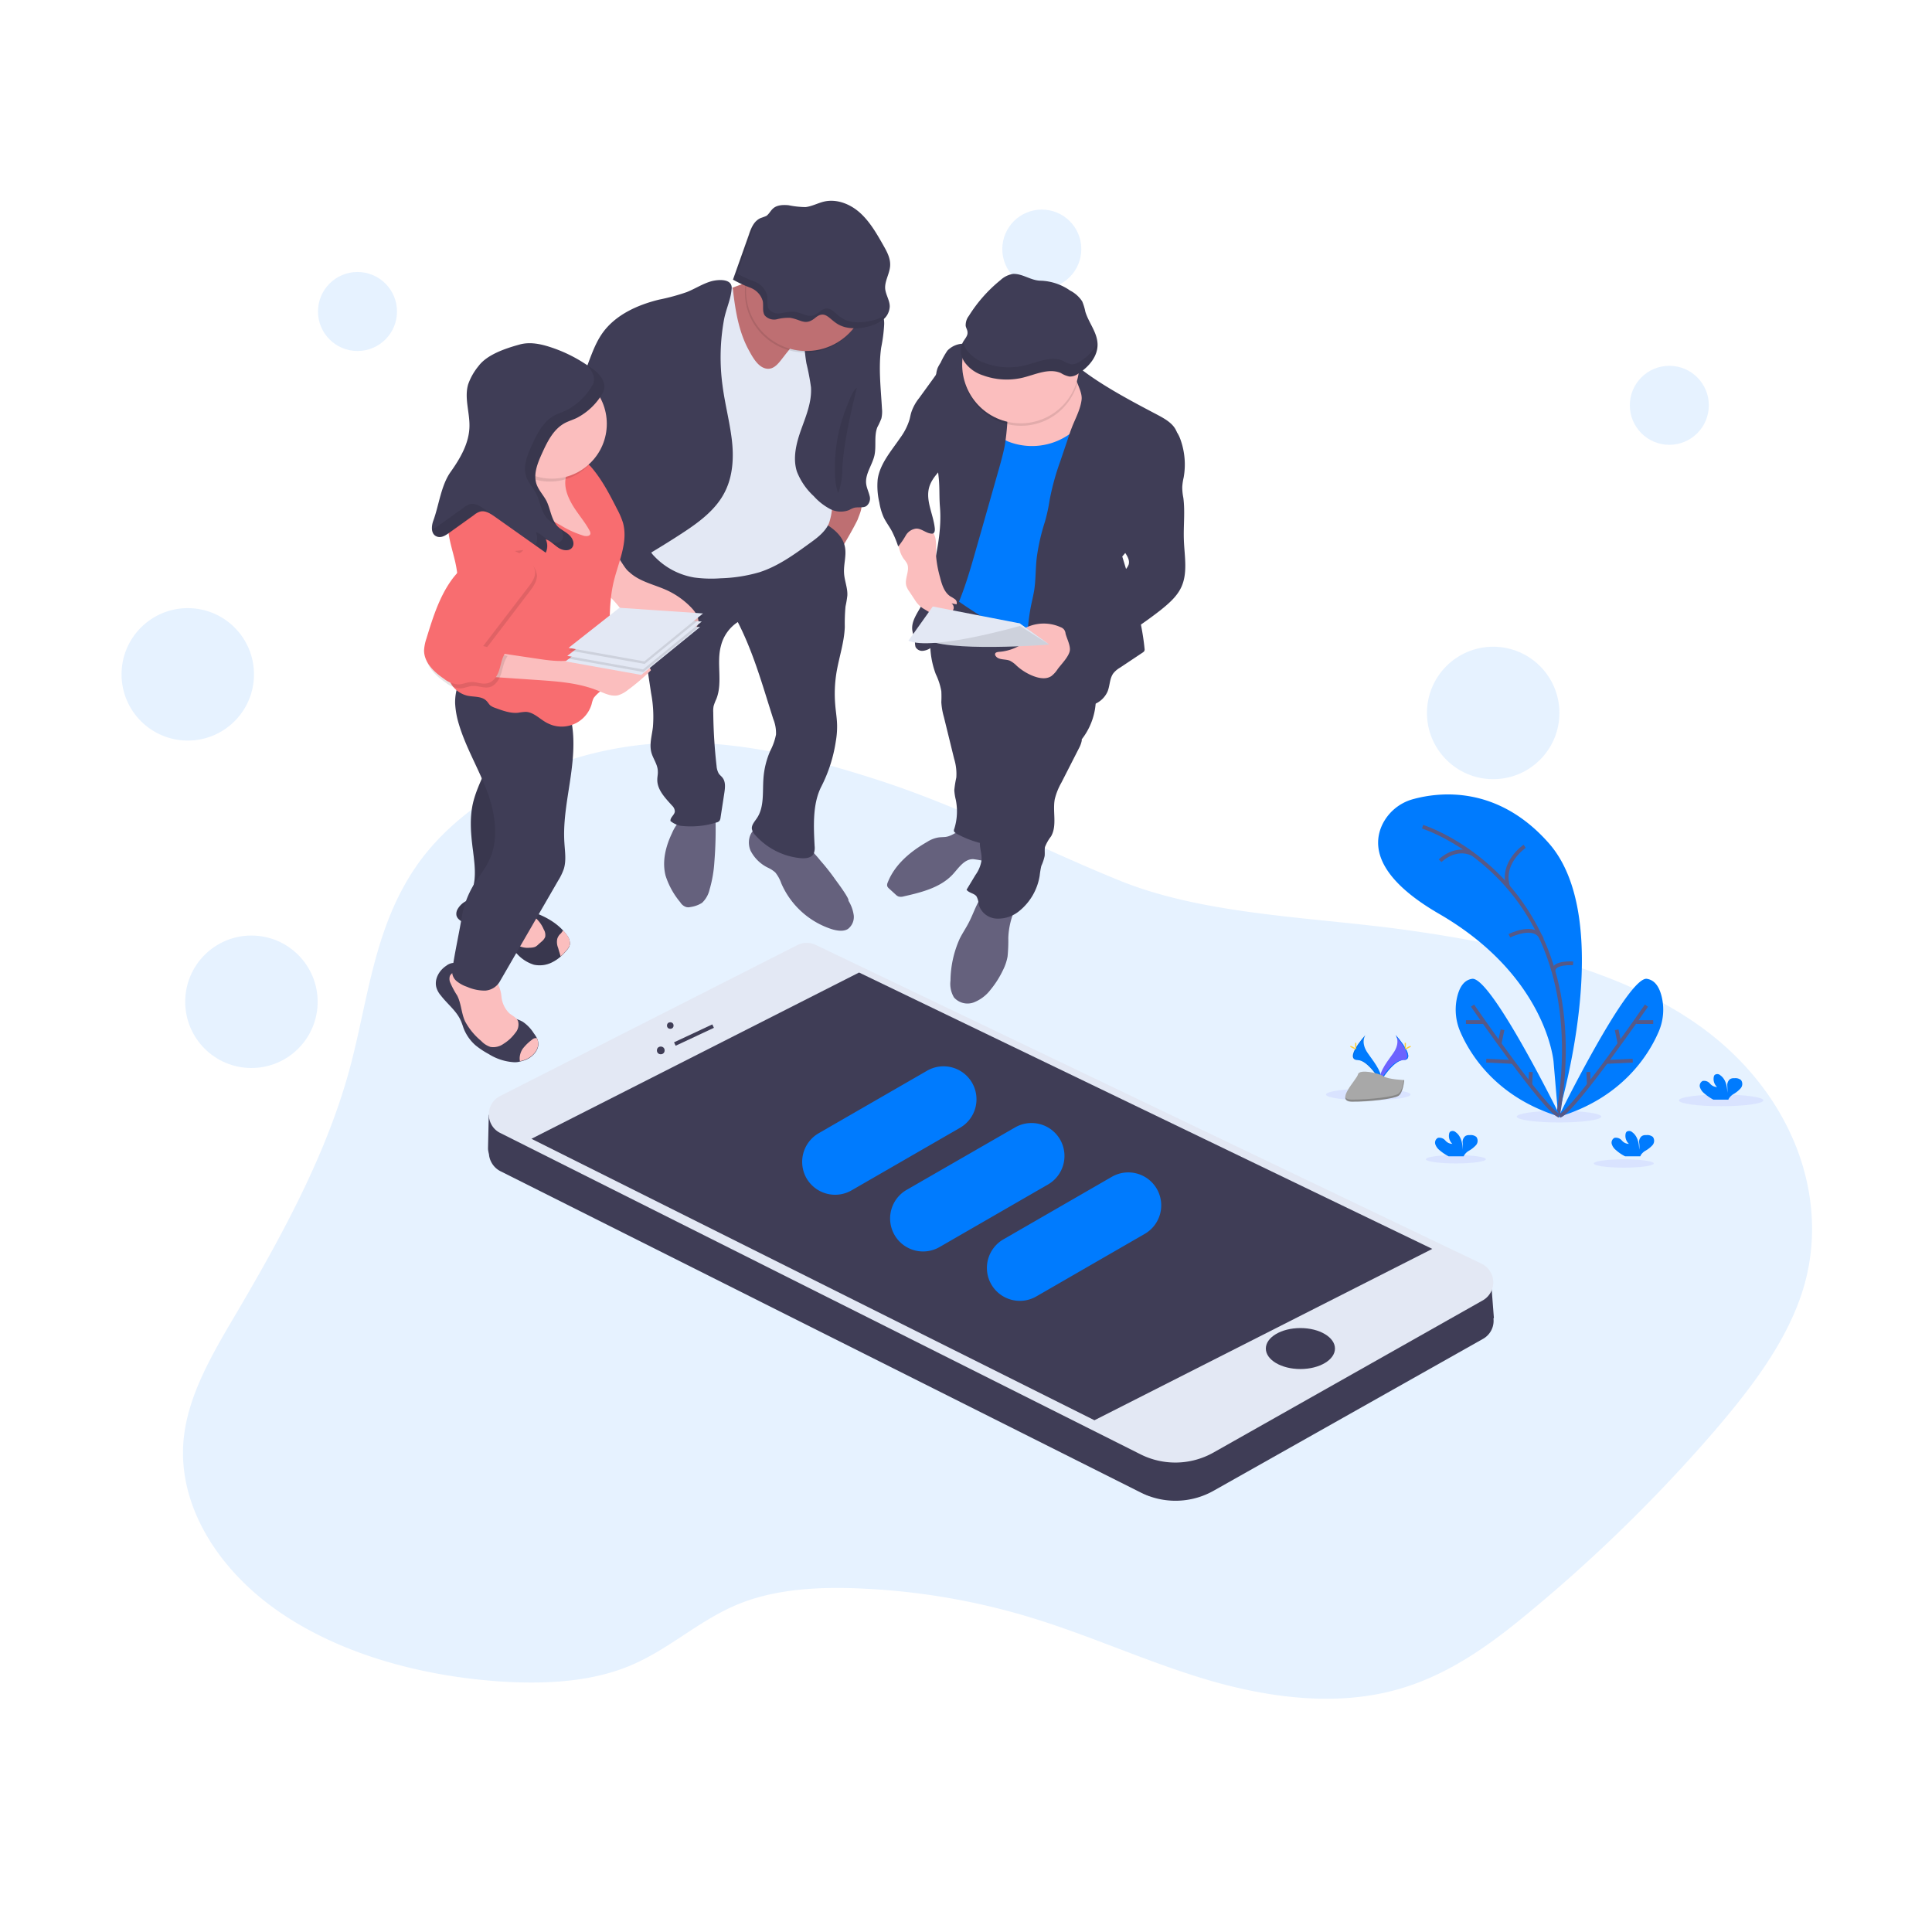 <svg xmlns="http://www.w3.org/2000/svg" viewBox="0 0 512 512"><defs><style>.cls-1,.cls-3{fill:#007bfe;}.cls-1{opacity:0.1;}.cls-2,.cls-7{fill:#6c63ff;}.cls-16,.cls-2,.cls-5{opacity:0.1;}.cls-2,.cls-5,.cls-9{isolation:isolate;}.cls-17,.cls-4{fill:none;stroke-miterlimit:10;}.cls-4{stroke:#565987;}.cls-6{fill:#ffd037;}.cls-8{fill:#a8a8a8;}.cls-9{opacity:0.2;}.cls-10{fill:#65617d;}.cls-11{fill:#3f3d56;}.cls-12{fill:#be6f72;}.cls-13{fill:#fbbebe;}.cls-14{fill:#e3e8f4;}.cls-15{fill:#f86d70;}.cls-17{stroke:#3f3d56;}</style></defs><title>testing</title><g id="testing"><path class="cls-1" d="M232.89,206.78c-17.5-5.67-36-10.42-54.92-9.94-27.82.73-54.58,13.67-67.76,32.87C99.06,246,97.56,265,92.71,283.08c-6,22.24-17.4,43.33-29.52,64-6.54,11.1-13.43,22.39-14.54,34.56-1.55,16.92,8.67,33.83,24.86,45.18s37.67,17.35,59.24,18.8c11.49.73,23.51.15,33.73-4,10.81-4.36,18.76-12.36,29.62-16.68,10.08-4,21.81-4.5,33.11-3.92a181.59,181.59,0,0,1,43.19,7.41c15.75,4.71,30.39,11.49,46.09,16.29s33.3,7.47,49.4,3.64c15.12-3.59,27.09-12.51,37.9-21.53a411.1,411.1,0,0,0,48.47-47.5C464,368,473.12,356,477.48,342.79c8.34-25.35-2.81-54-27.82-71.44-20.7-14.45-48.52-20.85-75.81-24.73-24.87-3.58-53.61-3.92-76.49-13C275.6,224.86,255.77,214.2,232.89,206.78Z"/><ellipse class="cls-2" cx="456.11" cy="291.61" rx="11.2" ry="1.55"/><ellipse class="cls-2" cx="413.16" cy="295.92" rx="11.2" ry="1.55"/><ellipse class="cls-2" cx="362.6" cy="290.06" rx="11.2" ry="1.55"/><ellipse class="cls-2" cx="430.32" cy="308.33" rx="7.95" ry="1.11"/><ellipse class="cls-2" cx="385.82" cy="307.21" rx="7.95" ry="1.11"/><path class="cls-3" d="M412.92,295.58s15.7-51.52-2.47-72.13c-13.58-15.41-29-13.57-35.92-11.68a12.78,12.78,0,0,0-8.24,6.84c-2.43,5.23-2,13.67,15.07,23.56,28.55,16.52,30.35,39.21,30.35,39.21Z"/><path class="cls-4" d="M377,219.09s46.34,14.5,35.92,76.49"/><path class="cls-4" d="M404.05,224.28s-6.4,4.31-4.37,10.76"/><path class="cls-4" d="M381.65,228.11s3.88-4,8.63-1.8"/><path class="cls-4" d="M400,248s6.83-3.49,8.62.87"/><path class="cls-4" d="M416.89,255.3s-5.14-.39-5.23,2"/><path class="cls-3" d="M413.55,296s-18.42-37.42-23.46-36.6c-2.43.39-3.49,2.76-4,5.14a14.74,14.74,0,0,0,1,9.11C389.7,279.59,396.73,291,413.55,296Z"/><path class="cls-4" d="M390.23,266.5s19.29,28,23.08,29.23"/><line class="cls-4" x1="388.49" y1="270.86" x2="393" y2="270.86"/><line class="cls-4" x1="393.87" y1="281.09" x2="400.94" y2="281.43"/><line class="cls-4" x1="398.18" y1="272.9" x2="397.41" y2="276.58"/><line class="cls-4" x1="405.69" y1="284.09" x2="405.55" y2="287.44"/><path class="cls-3" d="M413,296s18.42-37.42,23.46-36.6c2.43.39,3.49,2.76,4,5.14a14.74,14.74,0,0,1-1,9.11C436.86,279.59,429.83,291,413,296Z"/><path class="cls-4" d="M436.33,266.5s-19.29,28-23,29.23"/><line class="cls-4" x1="438.12" y1="270.86" x2="433.62" y2="270.86"/><line class="cls-4" x1="432.69" y1="281.09" x2="425.67" y2="281.43"/><line class="cls-4" x1="428.43" y1="272.9" x2="429.2" y2="276.58"/><line class="cls-4" x1="420.92" y1="284.09" x2="421.06" y2="287.44"/><path class="cls-3" d="M381.41,304.74a3.39,3.39,0,0,1-1.07-1.6,1.44,1.44,0,0,1,.73-1.6,2.07,2.07,0,0,1,1.94.68,2.5,2.5,0,0,0,1.89.92,2.86,2.86,0,0,1-.87-2.66,1.06,1.06,0,0,1,.24-.54,1.19,1.19,0,0,1,1.5.1c1.41,1,1.84,2.91,1.84,4.65a12.44,12.44,0,0,0,0-1.93,2,2,0,0,1,.73-1.7,1.83,1.83,0,0,1,1.12-.24,2.33,2.33,0,0,1,1.79.48,1.75,1.75,0,0,1-.1,2.18,7.64,7.64,0,0,1-1.84,1.46A3.59,3.59,0,0,0,388,306.2c-.05.05-.05.14-.09.24h-4A12.75,12.75,0,0,1,381.41,304.74Z"/><path class="cls-3" d="M451.55,289.67a3.44,3.44,0,0,1-1.07-1.6,1.44,1.44,0,0,1,.73-1.6,2,2,0,0,1,1.94.68,2.53,2.53,0,0,0,1.89.92,2.88,2.88,0,0,1-.87-2.67,1,1,0,0,1,.24-.53,1.17,1.17,0,0,1,1.5.1c1.41,1,1.84,2.9,1.84,4.65a12.56,12.56,0,0,0,0-1.94,2,2,0,0,1,.73-1.7,1.83,1.83,0,0,1,1.12-.24,2.35,2.35,0,0,1,1.79.49,1.75,1.75,0,0,1-.1,2.18,7.81,7.81,0,0,1-1.84,1.5,3.67,3.67,0,0,0-1.31,1.26c-.05.05-.05.15-.09.24h-4A13.15,13.15,0,0,1,451.55,289.67Z"/><path class="cls-3" d="M428.19,304.74a3.25,3.25,0,0,1-1.07-1.6,1.43,1.43,0,0,1,.73-1.6,2.07,2.07,0,0,1,1.94.68,2.5,2.5,0,0,0,1.89.92,2.89,2.89,0,0,1-.88-2.66,1.08,1.08,0,0,1,.25-.54,1.19,1.19,0,0,1,1.5.1c1.4,1,1.84,2.91,1.84,4.65a6.25,6.25,0,0,0,0-1.93,1.91,1.91,0,0,1,.73-1.7,1.8,1.8,0,0,1,1.11-.24,2.37,2.37,0,0,1,1.8.48,1.76,1.76,0,0,1-.1,2.18,7.64,7.64,0,0,1-1.84,1.46,3.51,3.51,0,0,0-1.31,1.26c0,.05,0,.14-.1.24h-4A11.15,11.15,0,0,1,428.19,304.74Z"/><path class="cls-3" d="M361.88,274.25s-1.51,1.94.67,4.95,4,5.48,3.3,7.32c0,0-3.3-5.53-6-5.58S358.92,277.6,361.88,274.25Z"/><path class="cls-5" d="M361.88,274.25a1.4,1.4,0,0,0-.29.63c-2.62,3.11-4,6-1.51,6.06s5.19,4.27,5.87,5.33c0,.1-.05.15-.1.25s-3.3-5.53-6-5.58S358.92,277.6,361.88,274.25Z"/><path class="cls-6" d="M359.11,276.77c0,.68.1,1.26.2,1.26s.14-.53.14-1.26-.09-.38-.19-.38S359.11,276.1,359.11,276.77Z"/><path class="cls-6" d="M358.14,277.6c.59.34,1.12.53,1.17.43s-.39-.43-1-.72-.39-.1-.44,0S357.56,277.26,358.14,277.6Z"/><path class="cls-7" d="M369.83,274.25s1.5,1.94-.68,4.95-4,5.48-3.25,7.32c0,0,3.3-5.53,6-5.58S372.78,277.6,369.83,274.25Z"/><path class="cls-3" d="M369.83,274.25a1.65,1.65,0,0,1,.29.63c2.61,3.11,4,6,1.5,6.06s-5.19,4.27-5.87,5.33c0,.1.05.15.1.25s3.3-5.53,6-5.58S372.78,277.6,369.83,274.25Z"/><path class="cls-6" d="M372.59,276.77c0,.68-.1,1.26-.2,1.26s-.14-.53-.14-1.26.1-.38.19-.38S372.59,276.1,372.59,276.77Z"/><path class="cls-6" d="M373.56,277.6c-.58.34-1.12.53-1.17.43s.39-.43,1-.72.39-.1.44,0S374.19,277.26,373.56,277.6Z"/><path class="cls-8" d="M372.15,286.23s-4.21-.15-5.48-1-6.44-2-6.78-.53-6.3,7.17-1.55,7.22,11-.73,12.26-1.51S372.15,286.23,372.15,286.23Z"/><path class="cls-9" d="M358.24,291.41c4.75,0,11-.72,12.26-1.5,1-.58,1.36-2.67,1.46-3.64h.14s-.24,3.4-1.55,4.17S363,292,358.29,292c-1.36,0-1.84-.49-1.79-1.22C356.69,291.12,357.22,291.41,358.24,291.41Z"/><circle class="cls-1" cx="94.74" cy="82.55" r="10.47"/><circle class="cls-1" cx="276.09" cy="66.01" r="10.47"/><circle class="cls-1" cx="442.39" cy="107.41" r="10.47"/><circle class="cls-1" cx="49.76" cy="178.71" r="17.55"/><circle class="cls-1" cx="66.63" cy="265.48" r="17.55"/><circle class="cls-1" cx="395.71" cy="188.94" r="17.55"/><path class="cls-10" d="M250.44,221.81c-.63.05-1.26.05-1.84.14a7.93,7.93,0,0,0-2.91,1.17c-4.41,2.52-8.58,6-10.42,10.71a1.6,1.6,0,0,0-.15,1,1.86,1.86,0,0,0,.53.68l1.7,1.55a2.29,2.29,0,0,0,.78.53,2.65,2.65,0,0,0,1.4-.05c4.7-1.06,9.74-2.32,13-5.86,1.55-1.7,3-4,5.33-4a25.34,25.34,0,0,1,2.81.49A2.12,2.12,0,0,0,263,226.9a2.6,2.6,0,0,0-.14-1.36l-1.41-4.75c-.39-1.31-4.31-1.36-5.62-1.12C253.88,219.92,252.52,221.61,250.44,221.81Z"/><path class="cls-10" d="M267.21,248.56a42.25,42.25,0,0,1-.19,4.9,13.28,13.28,0,0,1-1.22,3.63,25,25,0,0,1-3.29,5.19,10.28,10.28,0,0,1-4.51,3.39,4.78,4.78,0,0,1-5.19-1.35,7,7,0,0,1-.92-4.46,27.68,27.68,0,0,1,2.47-11.15c.73-1.46,1.7-2.86,2.43-4.32,1.55-3,2.47-6.68,5.18-8.77a16.19,16.19,0,0,0,5.38,1.46c.73.09,2.82.14,3,1.06.15.63-1.21,2.38-1.45,3A20.4,20.4,0,0,0,267.21,248.56Z"/><path class="cls-11" d="M248,178.67a17.27,17.27,0,0,1,1.46,4.5,28.25,28.25,0,0,1,0,2.91,18.07,18.07,0,0,0,.68,3.93l2.71,11.05a13.52,13.52,0,0,1,.58,5,27.75,27.75,0,0,0-.53,3.35,14.07,14.07,0,0,0,.39,2.52,15.33,15.33,0,0,1-.39,7.7,1.23,1.23,0,0,0-.1.59c.05.29.39.48.63.67A26.73,26.73,0,0,0,262.8,224,90.82,90.82,0,0,0,269,202c.68-4.56,1-9.21,1.89-13.77a.92.92,0,0,1,.34-.67c.34-.3.83-.1,1.22.09a107.87,107.87,0,0,1,14.25,8.24,17.67,17.67,0,0,0,3.29-14.73,33.22,33.22,0,0,0-2.42-6.35,35.7,35.7,0,0,0-4.12-6.93c-3.59-4.51-8.87-7.37-14.3-9.36-3.3-1.21-6.69-2.08-10.08-3-1.89-.53-5.09-2.18-6.93-.87s-3.25,4.65-4,6.79a26.18,26.18,0,0,0-1.6,8.19A23,23,0,0,0,248,178.67Z"/><path class="cls-11" d="M287,192c-1,1.11-.15,2.86-.34,4.36a7.36,7.36,0,0,1-.73,1.94l-4.65,9.11a17.08,17.08,0,0,0-1.75,4.36c-.63,3.3.68,7-1,9.89a11.21,11.21,0,0,0-1.6,2.81c-.14.78,0,1.55-.09,2.38a12.62,12.62,0,0,1-.88,2.62,23.16,23.16,0,0,0-.43,2.56,15.09,15.09,0,0,1-5.43,9.41,8.81,8.81,0,0,1-6,2,5.19,5.19,0,0,1-4.75-3.78,4.81,4.81,0,0,0-.58-2.13c-.63-.82-2-.87-2.62-1.74l2.37-3.93a8.86,8.86,0,0,0,1.6-3.93c.15-1.74-.67-3.49-.38-5.18.24-1.46,1.31-2.72,1.64-4.17.39-1.84-.38-3.64-.82-5.48-1.07-4.46.15-9.11,1.31-13.57,1.55-5.92,3.15-11.88,6.35-17.11C274.53,185.89,280.35,189.14,287,192Z"/><path class="cls-3" d="M287,99.66a7.22,7.22,0,0,1,.1,3.24c-.14,2.43.34,4.85.24,7.32a39.63,39.63,0,0,1-1.4,7.18c-1.5,6.83-1.12,13.91-2.47,20.79-1.65,8.48-5.92,16.39-6.74,25-.24,2.72-.24,5.67-1.75,8A125,125,0,0,1,250,156.42c1.7-12.65,3.4-25.4,3.15-38.15a16.58,16.58,0,0,1,.34-4.61,12.79,12.79,0,0,1,1.75-3.58c1.89-3.06,3.92-6,6-8.92,1.31-1.89,2.76-3.83,4.85-4.7s4.6-.49,6.88,0c2.76.48,5.53,1,8.29,1.5C282.87,98.25,286.31,97.67,287,99.66Z"/><path class="cls-12" d="M220.63,148.13a28.68,28.68,0,0,0-3.69-3.06c1.7-2.08,1.36-5.13,1.8-7.8a26.92,26.92,0,0,1,1.55-5.09c.19-.43.43-1,.92-1.07a1.42,1.42,0,0,1,.87.15c1.46.53,4.51.49,5.62,1.41,1.36,1.16.1,3.53-.38,4.94C226.93,138.63,221.35,148.86,220.63,148.13Z"/><path class="cls-10" d="M224.84,238.68a10,10,0,0,1,1.41,3.87,4,4,0,0,1-1.55,3.64c-1.16.73-2.86.48-4.27.05a21.92,21.92,0,0,1-13.37-12.12,9.61,9.61,0,0,0-1.6-2.91,7.79,7.79,0,0,0-1.94-1.26,10.12,10.12,0,0,1-4.61-4.51c-.87-2-.48-4.7,1.36-5.86a4.92,4.92,0,0,1,3.78-.49,13.93,13.93,0,0,1,3.59,1.55c1.89,1,4.17,1.89,5.81,3.25a35.21,35.21,0,0,1,4,4.22,57.42,57.42,0,0,1,4,5.09C221.84,233.73,225.18,238.19,224.84,238.68Z"/><path class="cls-10" d="M189.31,228.5a33.33,33.33,0,0,1-1.26,7.22,7,7,0,0,1-2,3.54,7.69,7.69,0,0,1-3.06,1.11,2.28,2.28,0,0,1-1.16,0,2.87,2.87,0,0,1-1.55-1.26,20.82,20.82,0,0,1-3.88-7c-1-3.78,0-7.8,1.7-11.34a11.2,11.2,0,0,1,2.61-3.78,10.06,10.06,0,0,1,4.76-2.13c1.79-.34,4-1.12,4.12,1.06A109.46,109.46,0,0,1,189.31,228.5Z"/><path class="cls-11" d="M216.17,137.37c3.34,1.74,7.08,3.92,7.75,7.61.44,2.28-.38,4.55-.24,6.88.1,2,1,4,.87,6a28.44,28.44,0,0,1-.48,2.86,49.27,49.27,0,0,0-.19,5.43c-.15,4.07-1.51,8-2.19,12a35,35,0,0,0-.34,8.68c.15,1.89.49,3.73.49,5.62a22.26,22.26,0,0,1-.34,4,39,39,0,0,1-3.88,12.07c-2.32,4.61-2,10.52-1.74,15.66a4.25,4.25,0,0,1-.25,2.08c-.63,1.12-2.13,1.26-3.39,1.17a18.45,18.45,0,0,1-12.12-6.16,3.08,3.08,0,0,1-.87-1.65c-.1-1,.73-1.89,1.31-2.76,2-2.91,1.5-6.83,1.75-10.42a22,22,0,0,1,1.84-7.51,15.76,15.76,0,0,0,1.5-4.27,9.86,9.86,0,0,0-.73-4.12l-1.45-4.6c-2.23-7.18-4.51-14.4-7.95-21.09a10.54,10.54,0,0,0-4.46,6.3c-1.26,4.56.53,9.65-1.21,14.06a14.68,14.68,0,0,0-.73,1.89,6.91,6.91,0,0,0-.1,1.7A137.09,137.09,0,0,0,189.9,203a4.81,4.81,0,0,0,.58,2c.29.43.72.72,1,1.11.87,1.11.67,2.67.48,4l-1,6.5a2,2,0,0,1-.29.92,1.54,1.54,0,0,1-.82.44,22.75,22.75,0,0,1-9.55.87,6.31,6.31,0,0,1-2.62-1.26c-.1-1,1.11-1.6,1.16-2.57a2.23,2.23,0,0,0-.72-1.5c-1.8-2-4-4.22-3.93-6.94,0-.72.19-1.4.14-2.13,0-1.84-1.3-3.39-1.74-5.14-.53-2.18.19-4.41.44-6.64a33.3,33.3,0,0,0-.49-9l-1.65-11a30.2,30.2,0,0,0-1-5,39.82,39.82,0,0,0-2.14-4.7c-1.55-3.15-2.81-6.45-4.12-9.69a7.88,7.88,0,0,1-.72-2.82,6.89,6.89,0,0,1,1.84-4.5,14,14,0,0,1,7.75-4.71,3.37,3.37,0,0,1,1.55,0,3.84,3.84,0,0,1,1.22.63A29.12,29.12,0,0,0,201,144.93a2.11,2.11,0,0,0,1.94-.05,24.94,24.94,0,0,0,4.17-2.91A22.92,22.92,0,0,1,216.17,137.37Z"/><path class="cls-11" d="M115.69,261.84a5.69,5.69,0,0,0,1.16,2c1.74,2.28,4.22,4.12,5.33,6.79.24.58.44,1.16.63,1.74A11.55,11.55,0,0,0,126,277a21.59,21.59,0,0,0,3.49,2.32,14.23,14.23,0,0,0,6.88,2.19,4.9,4.9,0,0,0,1.46-.2,8.19,8.19,0,0,0,2.18-.77c1.55-.88,2.91-2.57,2.62-4.32a3.42,3.42,0,0,0-.29-1,8.89,8.89,0,0,0-.88-1.4,10.39,10.39,0,0,0-2.86-3c-1.35-.82-3.05-1-4.26-2a6,6,0,0,1-1.21-1.51,17.76,17.76,0,0,1-2.43-5.47c-.38-1.46-.63-3.06-1.69-4.12a6.8,6.8,0,0,0-3.93-1.55,7.14,7.14,0,0,0-1.45-.15,4.13,4.13,0,0,1-2-.1c-.63-.34-.87-.77-1.65-.72a3.42,3.42,0,0,0-1.69.72C116.27,257.24,115,259.66,115.69,261.84Z"/><path class="cls-13" d="M132.89,264.07a7.11,7.11,0,0,0,2.09,4.46c.82.68,1.94,1.12,2.32,2.14a3.37,3.37,0,0,1-.77,3.1,11,11,0,0,1-3.1,2.86,4.63,4.63,0,0,1-3.45.82,5.87,5.87,0,0,1-2.47-1.6,17.42,17.42,0,0,1-4.26-5.18c-1-2.18-1-4.71-2.09-6.84a22.33,22.33,0,0,1-1.94-3.68,2.73,2.73,0,0,1,0-1.5,2,2,0,0,1,1.89-1.12,7.1,7.1,0,0,1,2.28.49,54.36,54.36,0,0,0,6.69,1.89c.92.19,1.46.14,1.94,1A9.28,9.28,0,0,1,132.89,264.07Z"/><path class="cls-13" d="M138.52,277.94a4.84,4.84,0,0,0-.73,1.79,3.8,3.8,0,0,0,0,1.5,8.07,8.07,0,0,0,2.18-.77c1.55-.87,2.91-2.57,2.62-4.32a3.52,3.52,0,0,0-.29-1,1.45,1.45,0,0,0-1.31.39A12.43,12.43,0,0,0,138.52,277.94Z"/><path class="cls-11" d="M121.16,241.15a2.48,2.48,0,0,0-.19,1.45c.24,1,1.21,1.5,2.13,2l8.53,4.17c.58.29,1.17.58,1.75.92a23,23,0,0,1,3.83,3.29,10,10,0,0,0,4.26,2.67,7.27,7.27,0,0,0,4.85-.63,10.25,10.25,0,0,0,2.23-1.5,13.86,13.86,0,0,0,1.6-1.65,3.25,3.25,0,0,0,.87-1.55,3.57,3.57,0,0,0-.77-2.47,13,13,0,0,0-1-1.22c-3.25-3.58-8.53-5.42-13.09-6.15a41.12,41.12,0,0,1-5.28-1.5,12.79,12.79,0,0,0-5.39-.73A5.35,5.35,0,0,0,121.16,241.15Z"/><path class="cls-5" d="M121.16,241.15a2.48,2.48,0,0,0-.19,1.45c.24,1,1.21,1.5,2.13,2l8.53,4.17c.58.29,1.17.58,1.75.92a23,23,0,0,1,3.83,3.29,10,10,0,0,0,4.26,2.67,7.27,7.27,0,0,0,4.85-.63,10.25,10.25,0,0,0,2.23-1.5,13.86,13.86,0,0,0,1.6-1.65,3.25,3.25,0,0,0,.87-1.55,3.57,3.57,0,0,0-.77-2.47,13,13,0,0,0-1-1.22c-3.25-3.58-8.53-5.42-13.09-6.15a41.12,41.12,0,0,1-5.28-1.5,12.79,12.79,0,0,0-5.39-.73A5.35,5.35,0,0,0,121.16,241.15Z"/><path class="cls-13" d="M142.49,243.81a8.31,8.31,0,0,1,1.6,2.48,2.86,2.86,0,0,1,.39,2,3.07,3.07,0,0,1-.87,1.17l-.88.77a4,4,0,0,1-.87.68,3.88,3.88,0,0,1-1.45.24,5.41,5.41,0,0,1-3.3-.68,3.67,3.67,0,0,1-.92-4.26,9.52,9.52,0,0,1,3-3.54C140.16,241.83,141.81,243,142.49,243.81Z"/><path class="cls-13" d="M147.68,248.81a4.1,4.1,0,0,0,.24,2.42c.19.73.44,1.45.63,2.18v.05a13.86,13.86,0,0,0,1.6-1.65,3.25,3.25,0,0,0,.87-1.55,3.57,3.57,0,0,0-.77-2.47,11.67,11.67,0,0,0-1-1.21c-.25.29-.44.58-.59.77A3,3,0,0,0,147.68,248.81Z"/><path class="cls-11" d="M125.38,212.69c-1,4.22-.58,8.63,0,12.95.39,3.29.87,6.69-.1,9.84a8.34,8.34,0,0,0-.72,3.58c.43,2.28,3.15,3.15,5.47,3.59a5.85,5.85,0,0,0,2,.1,5.33,5.33,0,0,0,1.84-1,20.2,20.2,0,0,0,7.08-9.45,33.48,33.48,0,0,0,1.4-7.91c.44-4.46.93-9,.25-13.47-.2-1.31-.49-2.62-.58-3.93a26.91,26.91,0,0,1,.38-6.83,107.63,107.63,0,0,1,3.78-16.53,22.28,22.28,0,0,1-13.42-2.42c.77.43-.1,7.22-.2,8.19a54.4,54.4,0,0,1-1.55,8.43C129.65,203.05,126.64,207.56,125.38,212.69Z"/><path class="cls-5" d="M125.38,212.69c-1,4.22-.58,8.63,0,12.95.39,3.29.87,6.69-.1,9.84a8.34,8.34,0,0,0-.72,3.58c.43,2.28,3.15,3.15,5.47,3.59a5.85,5.85,0,0,0,2,.1,5.33,5.33,0,0,0,1.84-1,20.2,20.2,0,0,0,7.08-9.45,33.48,33.48,0,0,0,1.4-7.91c.44-4.46.93-9,.25-13.47-.2-1.31-.49-2.62-.58-3.93a26.91,26.91,0,0,1,.38-6.83,107.63,107.63,0,0,1,3.78-16.53,22.28,22.28,0,0,1-13.42-2.42c.77.43-.1,7.22-.2,8.19a54.4,54.4,0,0,1-1.55,8.43C129.65,203.05,126.64,207.56,125.38,212.69Z"/><path class="cls-11" d="M150.59,188c1.93,5.63,1.5,11.73.67,17.65s-2.08,11.78-1.69,17.69c.14,2.33.53,4.7-.15,6.93a15.28,15.28,0,0,1-1.5,3.1L132.46,260.1a4.85,4.85,0,0,1-3.88,2.42,11.65,11.65,0,0,1-4.8-1A8.81,8.81,0,0,1,121,260a3.27,3.27,0,0,1-1.16-2.86c.67-4.65,1.74-9.4,2.52-14a24.43,24.43,0,0,1,3.34-8.92c1.21-1.94,2.67-3.69,3.68-5.72,3-5.77,1.94-12.85-.34-18.91s-5.71-11.73-7.51-17.93a22.73,22.73,0,0,1-.92-5.33,14.18,14.18,0,0,1,4.07-10.13,3.41,3.41,0,0,1,1.41-1,3.46,3.46,0,0,1,1.89.05C136.48,176.87,147.73,179.68,150.59,188Z"/><path class="cls-13" d="M289.6,104.12a9.76,9.76,0,0,1-1.55,6.1,17.27,17.27,0,0,1-21,6.74,33.11,33.11,0,0,1-8.09-5.67,7.57,7.57,0,0,1-2.13-2.52,4.88,4.88,0,0,1,1.64-5.28,14.07,14.07,0,0,1,5.29-2.52C270,99,288.1,92.82,289.6,104.12Z"/><path class="cls-11" d="M285.92,97.38c5.72,4.6,14.06,9,20.55,12.41,2.18,1.16,4.66,2.47,5.43,4.84a9.2,9.2,0,0,1,.15,4,26.77,26.77,0,0,1-1.55,7.56c-1.17,2.81-3.25,5.09-4.9,7.66-2.91,4.46-4.61,9.69-8.19,13.62,2.42,8.05,5.09,16.09,5.91,24.43a1,1,0,0,1-.1.68,1.38,1.38,0,0,1-.38.34l-6,4a6.52,6.52,0,0,0-1.75,1.46c-1.07,1.4-.92,3.34-1.6,4.94a6.42,6.42,0,0,1-3.73,3.39,10.81,10.81,0,0,1-5.14.54A11.81,11.81,0,0,1,278.5,185a17.37,17.37,0,0,1-3.68-4.41,12.82,12.82,0,0,1-2.62-9.17,56.94,56.94,0,0,1,1-10.76c.29-1.4.63-2.81.87-4.21.44-2.86.34-5.77.68-8.68a54.53,54.53,0,0,1,2.18-9.55,47.42,47.42,0,0,0,1.26-5.86A67.6,67.6,0,0,1,281,122.2l1.94-5.72c.39-1.26.83-2.48,1.31-3.69.92-2.23,2.09-4.46,2.38-6.83.34-2.62-2.48-5.72-1.55-8.19C285.29,97.52,285.73,97.18,285.92,97.38Z"/><path class="cls-11" d="M310.35,113.28c1.36.58,2.08,2,2.57,3.44a19.6,19.6,0,0,1,.77,9.79,14.87,14.87,0,0,0-.38,2.52,14.36,14.36,0,0,0,.29,2.91c.48,3.68,0,7.46.14,11.2.15,4.21,1.07,8.67-.68,12.45-1.16,2.52-3.39,4.41-5.57,6.16a111,111,0,0,1-26.76,15.41,7,7,0,0,0,.58-7.32,13.74,13.74,0,0,0-5.33-5.47,35.65,35.65,0,0,0,8-2.86c5.09-2.57,9.45-6.35,13.72-10.09a3.89,3.89,0,0,0,1.4-1.79c.44-1.45-.77-2.86-1.6-4.12-2.52-3.88-1.93-8.92-.87-13.43,1.17-4.89,2.91-9.84,6.06-13.76A14.05,14.05,0,0,1,310.35,113.28Z"/><path class="cls-13" d="M280.3,177.31a7.46,7.46,0,0,1-1.65,1.84c-1.46,1-3.44.58-5.09-.1a14.25,14.25,0,0,1-4.12-2.61,7,7,0,0,0-1.84-1.36c-1.26-.49-3.06-.1-3.78-1.31a.48.48,0,0,1-.1-.44c0-.43.58-.53,1-.58a12.83,12.83,0,0,0,5.62-1.74,4.87,4.87,0,0,1-1.36-1.46,1.17,1.17,0,0,1-.24-.68.9.9,0,0,1,.44-.67,10.83,10.83,0,0,1,11.87-2,2,2,0,0,1,1,.73,2.26,2.26,0,0,1,.34,1c.34,1.35,1.46,3.39,1.07,4.75C283,174.3,281.27,176,280.3,177.31Z"/><path class="cls-11" d="M247.24,171.2c6-7,8.72-16.14,11.24-25l1.8-6.3,4.31-15.17c.63-2.23,1.26-4.46,1.7-6.74a62.08,62.08,0,0,0,.73-12,12.63,12.63,0,0,0-1.12-4.8c-.44-1.07-.63-2.18-1-3.25A16.64,16.64,0,0,0,263,93.69a6.12,6.12,0,0,0-.87-1.06,5.6,5.6,0,0,0-2-.83,20.15,20.15,0,0,0-4.75-.72,6,6,0,0,0-4.31,1.84,22,22,0,0,0-1.8,3.2,11.15,11.15,0,0,0-.77,1.36,7,7,0,0,0-.44,2.18c-.24,3-.48,6.1-.63,9.16-.09,1.4-.14,2.81-.09,4.17a32.21,32.21,0,0,0,.29,3.24l1.16,10.57c.24,2.47.1,4.8.29,7.32.53,6-.73,12-2.08,17.93a31.65,31.65,0,0,1-2.67,8.2c-1.21,2.23-3,4.55-2.52,7,.15.87.58,1.69.68,2.56a4.84,4.84,0,0,0,.14,1.65,2,2,0,0,0,2.09,1A4.43,4.43,0,0,0,247.24,171.2Z"/><path class="cls-13" d="M248,143.33c.19,1.41,0,2.81.09,4.22a29.54,29.54,0,0,0,1,5.33c.49,1.94,1.12,4.12,2.81,5.19a10.07,10.07,0,0,1,1.22.77,1.21,1.21,0,0,1,.38,1.31l-1.35-.24a1.35,1.35,0,1,1-1.65,2.13c-.1,0-.15-.15-.24-.19a4.17,4.17,0,0,1-.1,1.31,1,1,0,0,1-1,.72,1.65,1.65,0,0,1-.68-.29L245,161.46a6.68,6.68,0,0,1-2.52-2.43l-1.5-2.27a5.38,5.38,0,0,1-.78-1.46c-.58-1.94,1-4.07.2-5.91a7.71,7.71,0,0,0-.88-1.26c-1.74-2.42-1.64-5.72-1.45-8.73.05-1,.24-2.23,1.16-2.66a2.44,2.44,0,0,1,2.28.39,9.36,9.36,0,0,0,2,1.26c.48.14,1,.19,1.5.34.68.24,1.31,1.16,1.74,1.69A5.05,5.05,0,0,1,248,143.33Z"/><path class="cls-12" d="M205.5,99.75a8.67,8.67,0,0,1-1.69,2.57,3.36,3.36,0,0,1-2.81,1,4.77,4.77,0,0,1-2.57-1.94,35.31,35.31,0,0,1-5-7c-1.89-3.92-2.23-8.43-2.47-12.79a5.85,5.85,0,0,1,.44-3.3c.68-1.26,2.13-1.84,3.49-2.33l7.37-2.76a3.75,3.75,0,0,1,1.45-.29c1.16.19,1.6,1.6,1.89,2.71a17.38,17.38,0,0,0,2.76,5.63c1.65,2.23,5.38,5.18,3.25,8C209,92.43,207.39,96,205.5,99.75Z"/><path class="cls-14" d="M215,87.15c3.24,3,4.31,7.8,4.16,12.22s-1.4,8.77-2.08,13.13-.82,9.07,1.07,13.09a34.53,34.53,0,0,1,2,4.12,16.44,16.44,0,0,1-.48,9c-1,2.27-3.15,3.87-5.19,5.33-4.12,3-8.38,6.06-13.23,7.61a40.72,40.72,0,0,1-10.23,1.6,33.77,33.77,0,0,1-7-.2,18.88,18.88,0,0,1-10.61-5.62,6.21,6.21,0,0,1-1.21-1.65,7.42,7.42,0,0,1-.44-2.52c-.1-3.2-.1-6.35.05-9.55a40.27,40.27,0,0,1,1.26-9c.92-3.39,2.52-6.59,3.73-9.89,4.22-11.49,3.83-24.58,9.7-35.29,1.26-2.32,3.39-4.75,6-4.41a2,2,0,0,1,1.31.63,2.78,2.78,0,0,1,.48,1.5c.63,5.24,1.5,10.57,4,15.27,1,1.84,2.43,4.66,4.66,5.14s3.54-1.65,4.75-3.15A38.7,38.7,0,0,1,215,87.15Z"/><path class="cls-11" d="M230.47,79.3a7.74,7.74,0,0,1,1.84,1.31,7.45,7.45,0,0,1,2,5.47,42.07,42.07,0,0,1-.78,6c-.77,5.33-.1,10.81.2,16.19a8.2,8.2,0,0,1-.15,2.61,19.63,19.63,0,0,1-1.07,2.33c-.92,2.33-.24,5-.77,7.46-.58,2.62-2.57,5-2.18,7.66.14,1,.63,2,.87,3a2.53,2.53,0,0,1-.87,2.81c-.92.53-2.18.15-3.25.44a6.77,6.77,0,0,0-1.26.58,6.11,6.11,0,0,1-5.19-.34,15.72,15.72,0,0,1-4.22-3.35,17.46,17.46,0,0,1-4.45-6.49c-1.17-3.64-.15-7.61,1.16-11.25s2.81-7.27,2.57-11.1a62.2,62.2,0,0,0-1.21-6.35,41.78,41.78,0,0,1-.54-8.87,15.2,15.2,0,0,1,1.17-6.4,8.77,8.77,0,0,1,6.93-4.75C224.7,75.9,227.61,77.65,230.47,79.3Z"/><path class="cls-5" d="M221.31,126.12a14.46,14.46,0,0,0,.82,4.56,17.81,17.81,0,0,0,1.07-6.35c.48-7.42,2.13-14.4,3.87-21.57-1.26,1-2,3.39-2.61,4.85A43.17,43.17,0,0,0,221.31,126.12Z"/><path class="cls-11" d="M188.64,74.5c-2.33.63-4.37,2-6.64,2.91a55.26,55.26,0,0,1-7.37,2c-5.72,1.41-11.44,4-14.88,8.73-2.52,3.49-3.59,7.85-5.34,11.83-1.45,3.34-3.39,6.44-4.46,9.93-1.4,4.51-1.26,9.36-.92,14.11.29,3.88.73,7.8,2.48,11.25.92,1.79,2.18,3.44,3.1,5.23,1.11,2.18,1.69,4.56,2.62,6.79s2.27,4.46,4.41,5.62l3.54-2.09c5.28-3.1,10.56-6.2,15.65-9.54,4.46-2.91,9-6.26,11.34-11.06,2.09-4.21,2.33-9.16,1.75-13.86s-1.79-9.26-2.42-14a55.56,55.56,0,0,1,.38-17.69c.49-2.62,1.8-5.38,2-8C194.26,73.87,190.67,74,188.64,74.5Z"/><path class="cls-13" d="M166.73,151.57c2.71,2.57,6.59,3.3,10,4.85a21.36,21.36,0,0,1,6.69,4.84c1.07,1.17,2,2.72,1.55,4.17-.43,1.26-1.79,1.89-3,2.38-1.55.58-3.25,1.11-4.8.48a15.49,15.49,0,0,1-2.47-1.5c-2-1.21-4.61-1.21-6.69-2.33-3-1.55-4.41-5-7.18-6.88-1.5-1-3.58-1.84-3.78-3.68a4.91,4.91,0,0,1,.39-1.89c.53-1.51,1.5-6.6,3.64-6.45C163.43,145.66,165,150.31,166.73,151.57Z"/><path class="cls-13" d="M152.57,128.84c.87,3.2,3,5.91,5.09,8.43,1.55,1.84,3.2,3.78,3.3,6.16a6.56,6.56,0,0,1-3.39,5.47,14,14,0,0,1-6.45,1.65,15.3,15.3,0,0,1-5.38-.39c-4.41-1.21-7.52-5-11-8-2.08-1.75-4.41-3.3-6-5.53s-2.23-5.38-.68-7.61A13.18,13.18,0,0,1,130,127a31.25,31.25,0,0,0,6.69-8,8.73,8.73,0,0,1,2.62-3.25c1.74-1.07,3.93-.58,5.91,0,2.14.53,8.15,1.65,8.53,4.36.2,1.12-1.21,2.86-1.4,4.07A9.77,9.77,0,0,0,152.57,128.84Z"/><path class="cls-15" d="M163.53,134.9a21.17,21.17,0,0,1,1.55,3.58c1.45,5.14-1.17,10.42-2.43,15.61-1.59,6.64-.92,13.62-1,20.46,0,3.15-.39,6.59-2.62,8.72a9.43,9.43,0,0,0-1.7,1.7,7,7,0,0,0-.53,1.6,8.27,8.27,0,0,1-10.23,5.67,9.77,9.77,0,0,1-1.74-.73c-1.85-1-3.44-2.81-5.53-2.86a15,15,0,0,0-2,.24c-2.08.2-4.12-.58-6.1-1.3a4.29,4.29,0,0,1-1.31-.68c-.34-.34-.58-.78-.92-1.12-1.22-1.31-3.25-1.06-5-1.4a6.94,6.94,0,0,1-5.28-5.29A13.92,13.92,0,0,1,119,174l1.31-7.51a68.73,68.73,0,0,0,1.11-8.34,33.85,33.85,0,0,0-.82-9.4c-.58-2.52-1.4-5-1.74-7.56a18.43,18.43,0,0,1,3.39-13,4.06,4.06,0,0,1,2.71-1.94,4.77,4.77,0,0,1,2.62.87q10.47,6.18,21.13,12.17a26.27,26.27,0,0,0,6.06,2.71c.63.15,1.6.1,1.7-.58a1.42,1.42,0,0,0-.19-.73c-1.22-2.32-3-4.31-4.37-6.54s-2.47-4.85-2-7.42c.58-3.58,3.88-5.91,6.59-3.15C159.5,127,161.54,131,163.53,134.9Z"/><path class="cls-13" d="M141.81,180.17c5.67.39,11.49.73,16.77,2.91,1.7.68,3.49,1.6,5.29,1.16a7.91,7.91,0,0,0,2.42-1.31,57.81,57.81,0,0,0,6.2-5.28c-.19-1.07-1.64-1.21-2.71-1.21a16.93,16.93,0,0,1-7.56-1.8,12.32,12.32,0,0,0-2.43-1.11c-2.32-.63-4.65.58-7,1.16-3.44.87-7,.39-10.51-.14l-9.46-1.41a3.3,3.3,0,0,0-2.56.29,3.14,3.14,0,0,0-.93,1.65c-1.16,3.88-.58,4.22,3.25,4.46Z"/><circle class="cls-5" cx="270.6" cy="97.33" r="15.51"/><circle class="cls-13" cx="270.48" cy="96.66" r="15.51" transform="translate(93.25 322.69) rotate(-71.56)"/><path class="cls-11" d="M283.59,77a8.38,8.38,0,0,1,3.2,2.86,13.57,13.57,0,0,1,.83,2.72c.87,2.9,3.1,5.42,3.24,8.48.15,3.34-2.32,6.2-5.18,8a3.65,3.65,0,0,1-2.23.72,6.44,6.44,0,0,1-2.28-.92c-3.2-1.4-6.74.39-10.13,1.22a18.34,18.34,0,0,1-10.57-.63,9.6,9.6,0,0,1-4.7-3.3,5.26,5.26,0,0,1-.58-5.48c.48-.87,1.31-1.65,1.21-2.62,0-.58-.39-1.11-.48-1.69a4,4,0,0,1,.82-2.62,38.21,38.21,0,0,1,8.39-9.5,6.37,6.37,0,0,1,3.34-1.65c2.57-.1,4.75,1.8,7.37,1.8A14.42,14.42,0,0,1,283.59,77Z"/><circle class="cls-5" cx="213.41" cy="77.41" r="16"/><circle class="cls-12" cx="213.7" cy="77.02" r="16"/><path class="cls-11" d="M222.23,86c2.28,1.26,5,1.11,7.56.58a10.34,10.34,0,0,0,4-1.7,4.71,4.71,0,0,0,2-3.68c0-1.6-1.07-3.11-1.21-4.7-.15-2,1.16-3.93,1.31-6S235,66.6,234,64.85c-1.7-3-3.49-6.1-6.06-8.43s-6.16-3.78-9.55-3c-1.65.39-3.2,1.26-4.9,1.46a23.94,23.94,0,0,1-4.51-.49c-1.5-.14-3.19-.09-4.26,1-.58.58-1,1.41-1.65,1.84-.48.2-1,.39-1.45.54-1.75.72-2.57,2.66-3.15,4.46l-4.22,11.87a30.6,30.6,0,0,0,4.6,2.14,5.36,5.36,0,0,1,3.3,3.58c.24,1.26-.19,2.72.53,3.78a3.3,3.3,0,0,0,3.2,1,12.26,12.26,0,0,1,3.49-.38c2.91.43,4,2.22,6.69,0S219.71,84.63,222.23,86Z"/><circle class="cls-5" cx="145.69" cy="113.08" r="14.54"/><circle class="cls-13" cx="146.27" cy="112.31" r="14.54"/><path class="cls-11" d="M157.37,98.06A38.16,38.16,0,0,0,145.88,92c-2.66-.87-5.52-1.46-8.24-.68-3.63,1-8.53,2.62-10.81,5.67a16,16,0,0,0-2.76,4.85c-1.07,3.63.44,7.46.34,11.24-.1,4.41-2.47,8.44-5,12s-3.06,8.73-4.56,12.85c-.53,1.41-.68,3.39.63,4.12s2.57-.15,3.64-.92l6.49-4.65a4.56,4.56,0,0,1,1.7-.93c1.36-.29,2.62.54,3.73,1.31l13.57,9.6a4.11,4.11,0,0,0,0-3.54c1.26.39,2.18,1.46,3.35,2.23s2.81,1,3.63,0,.2-2.47-.73-3.34-2.08-1.36-3-2.23c-1.75-1.75-1.94-4.51-3-6.74-.78-1.55-2.09-2.86-2.67-4.51-.92-2.71.29-5.62,1.45-8.19,1.41-3.1,3-6.35,6-8,1-.53,2.13-.87,3.15-1.35a16.83,16.83,0,0,0,7-6.74C161,101.74,159.26,99.51,157.37,98.06Z"/><path class="cls-5" d="M135.36,146.14c1.41.87,3,1.46,4.32,2.38a5.32,5.32,0,0,1,2.62,4c0,1.55-1,3-1.94,4.22l-11.83,15.51,6,1.6c-1,1.36-1.21,3.05-1.7,4.6s-1.45,3.2-3.05,3.64c-1.45.39-3-.39-4.46-.29-1.11,0-2.18.58-3.25.63a6.58,6.58,0,0,1-3.92-1.5c-2.67-1.8-5.29-4.32-5.29-7.52a11.83,11.83,0,0,1,.63-3.15c1.75-5.67,3.54-11.49,7.18-16.19a49,49,0,0,1,6.69-6.74,6.55,6.55,0,0,1,1.89-1.3c1.55-.59,3.24.14,4.84.58s3.64.53,4.56-.83"/><path class="cls-15" d="M134.88,145.17c1.41.87,3,1.46,4.31,2.38a5.32,5.32,0,0,1,2.62,4c.05,1.65-1,3-1.94,4.22L128.05,171.2l6,1.6c-1,1.36-1.22,3-1.7,4.61s-1.45,3.2-3.05,3.63-3-.39-4.46-.29c-1.12.05-2.18.58-3.25.63a6.61,6.61,0,0,1-3.93-1.5c-2.66-1.8-5.28-4.32-5.28-7.52a11.83,11.83,0,0,1,.63-3.15c1.74-5.67,3.54-11.48,7.17-16.19a52.25,52.25,0,0,1,6.69-6.78,6.86,6.86,0,0,1,1.89-1.31c1.55-.58,3.25.14,4.85.58s3.64.53,4.56-.82"/><g class="cls-16"><path d="M256.3,92.92A10.11,10.11,0,0,0,261,96.21a18.14,18.14,0,0,0,10.56.63c3.4-.82,6.93-2.61,10.13-1.21a7.64,7.64,0,0,0,2.28.92,3.69,3.69,0,0,0,2.23-.77,11.32,11.32,0,0,0,4.61-5,1.18,1.18,0,0,0,0,.34c.15,3.34-2.32,6.2-5.18,8a3.65,3.65,0,0,1-2.23.72,6.63,6.63,0,0,1-2.28-.92c-3.2-1.4-6.74.39-10.13,1.21a18.26,18.26,0,0,1-10.57-.63,9.51,9.51,0,0,1-4.7-3.29,5.26,5.26,0,0,1-.58-5.48l.1-.1A6.9,6.9,0,0,0,256.3,92.92Z"/><path d="M256.93,84.82a3.23,3.23,0,0,1-.82,2c-.05-.14-.1-.34-.15-.48a3.92,3.92,0,0,1,.73-2.48A2.31,2.31,0,0,1,256.93,84.82Z"/></g><path class="cls-5" d="M199.54,60.59l-4.17,11.92A30.15,30.15,0,0,0,200,74.64a5.39,5.39,0,0,1,3.29,3.59c.25,1.26-.19,2.72.54,3.78a3.29,3.29,0,0,0,3.2,1,12.55,12.55,0,0,1,3.49-.39c2.91.44,4,2.23,6.69,0s3.68.39,6.15,1.84c2.28,1.26,5,1.12,7.56.54a11,11,0,0,0,4-1.65c.14-.15.34-.29.48-.44a5.5,5.5,0,0,1-1.64,2,11.4,11.4,0,0,1-4,1.7c-2.52.58-5.33.72-7.56-.54-2.52-1.4-3.54-4-6.16-1.84s-3.78.44-6.69,0a12.27,12.27,0,0,0-3.49.39,3.32,3.32,0,0,1-3.2-1c-.72-1.07-.29-2.52-.53-3.78-.29-1.65-1.79-2.86-3.29-3.59a40.13,40.13,0,0,1-4.61-2.13l4.17-12a10,10,0,0,1,2-3.69A19.25,19.25,0,0,0,199.54,60.59Z"/><g class="cls-16"><path d="M145.79,143.48c1.06.48,2.42.53,3.1-.34s.19-2.48-.73-3.35-2.08-1.36-3-2.23c-1.75-1.74-1.94-4.51-3.06-6.74-.77-1.55-2.08-2.86-2.66-4.5-.92-2.72.29-5.63,1.45-8.2,1.41-3.1,3-6.35,6-8,1-.54,2.14-.88,3.15-1.36a16.79,16.79,0,0,0,7-6.74c1.07-2.18-.43-4.31-2.18-5.77.87.54,1.7,1.17,2.52,1.75,1.89,1.45,3.54,3.68,2.42,6a17.07,17.07,0,0,1-7,6.74c-1,.48-2.14.82-3.15,1.36-3,1.59-4.56,4.89-6,8-1.16,2.62-2.37,5.53-1.45,8.2.58,1.64,1.84,3,2.67,4.5,1.11,2.23,1.3,5,3,6.74.87.87,2.08,1.41,3,2.23s1.46,2.33.73,3.34-2.52.78-3.63.05C147.24,144.64,146.56,144,145.79,143.48Z"/><path d="M116.41,139.16l6.5-4.65a4.29,4.29,0,0,1,1.69-.92c1.36-.29,2.62.53,3.74,1.31l13.57,9.59A4.14,4.14,0,0,0,142,141c1.26.39,2.13,1.41,3.24,2.14-.14-.05-.33-.15-.48-.2a4.33,4.33,0,0,1-.05,3.54l-13.57-9.6c-1.12-.77-2.42-1.64-3.73-1.3a4.4,4.4,0,0,0-1.7.92l-6.49,4.65c-1.07.78-2.48,1.6-3.64.92a2.22,2.22,0,0,1-1-1.89A6.18,6.18,0,0,0,116.41,139.16Z"/></g><path class="cls-14" d="M278.07,170.81s-27.78,2.23-33.3-1.69l25.4-3.93Z"/><path class="cls-5" d="M278.07,170.81s-27.78,2.23-33.3-1.69l25.4-3.93Z"/><path class="cls-14" d="M278.07,170.81l-7.76-4.94s-23.22,6.69-29.57,3.93l6.45-9.07,23,4.46Z"/><path class="cls-11" d="M243.56,105.52a12.27,12.27,0,0,0-2,3.59c-.24.68-.34,1.4-.53,2.08a16,16,0,0,1-2.43,4.8c-2.37,3.49-5.38,6.84-6,11a19.17,19.17,0,0,0,.44,6.21,15.86,15.86,0,0,0,1.16,3.93c.63,1.3,1.55,2.47,2.23,3.78a28.5,28.5,0,0,1,1.6,3.92,20.73,20.73,0,0,0,2-2.91,3.68,3.68,0,0,1,2.81-1.84c1.36,0,2.47,1.12,3.78,1.31a1.35,1.35,0,0,0,.63,0c.48-.24.53-.87.48-1.4-.38-3.69-2.47-7.27-1.5-10.81.92-3.3,4.17-5.33,5.87-8.29,1.26-2.13,1.6-4.65,1.94-7.13a45.89,45.89,0,0,0,.63-8.82c-.1-1.5-1.27-10.9-3.45-9.89-.72.34-1.4,1.8-1.89,2.43l-1.94,2.76Z"/><polygon class="cls-14" points="185.53 166.16 169.93 178.86 149.86 175.27 163.38 164.66 185.53 166.16"/><polygon class="cls-5" points="186.12 165.38 170.51 178.09 150.44 174.5 163.96 163.88 186.12 165.38"/><polygon class="cls-14" points="185.97 164.71 170.41 177.41 150.34 173.82 163.82 163.2 185.97 164.71"/><polygon class="cls-5" points="186.46 163.25 170.85 175.95 150.78 172.37 164.3 161.75 186.46 163.25"/><polygon class="cls-14" points="186.31 162.57 170.75 175.27 150.68 171.69 164.16 161.07 186.31 162.57"/><path class="cls-11" d="M391.44,336h0a2.46,2.46,0,0,1,3.35,1.16,2.06,2.06,0,0,1,.24.92l.87,11.25-5.13.92-2.72-8.14Z"/><path class="cls-11" d="M211.32,260.63l-78.77,39.94a5.43,5.43,0,0,0-2.37,7.37,5.57,5.57,0,0,0,2.42,2.43l169.7,85.16a20.55,20.55,0,0,0,19.34-.48l71.45-40.28a5.48,5.48,0,0,0,2-7.47,5.35,5.35,0,0,0-2.38-2.23L216.17,260.58A5.38,5.38,0,0,0,211.32,260.63Z"/><path class="cls-11" d="M132,293.64l-2.47,1.84-.2,8.78a3.67,3.67,0,0,0,2,3.34L303.9,396.16a2.59,2.59,0,0,0,3.74-2.28V381.14Z"/><path class="cls-14" d="M211.32,250.45l-78.77,40a5.48,5.48,0,0,0-2.42,7.37,5.3,5.3,0,0,0,2.42,2.42l169.7,85.17a20.6,20.6,0,0,0,19.35-.48L393,344.59a5.48,5.48,0,0,0,2-7.47,5.3,5.3,0,0,0-2.38-2.23L216.17,250.41A5.51,5.51,0,0,0,211.32,250.45Z"/><polygon class="cls-11" points="227.66 257.73 140.84 301.79 290.04 376.38 379.57 330.97 227.66 257.73"/><ellipse class="cls-11" cx="344.62" cy="357.38" rx="9.16" ry="5.43"/><circle class="cls-11" cx="177.63" cy="271.78" r="0.87"/><circle class="cls-11" cx="175.11" cy="278.37" r="1.02"/><line class="cls-17" x1="178.84" y1="276.68" x2="188.98" y2="271.93"/><path class="cls-3" d="M240.21,315.36,269,298.78a8.74,8.74,0,0,1,11.93,3.2h0a8.73,8.73,0,0,1-3.2,11.92l-28.74,16.58a8.73,8.73,0,0,1-11.93-3.2h0A8.75,8.75,0,0,1,240.21,315.36Z"/><path class="cls-3" d="M265.9,328.45l28.74-16.58a8.73,8.73,0,0,1,11.93,3.2h0a8.73,8.73,0,0,1-3.2,11.92l-28.74,16.58a8.74,8.74,0,0,1-11.93-3.2h0A8.75,8.75,0,0,1,265.9,328.45Z"/><path class="cls-3" d="M216.94,300.33l28.75-16.58a8.73,8.73,0,0,1,11.92,3.2h0a8.73,8.73,0,0,1-3.2,11.93l-28.74,16.58a8.75,8.75,0,0,1-11.93-3.2h0A8.77,8.77,0,0,1,216.94,300.33Z"/></g></svg>